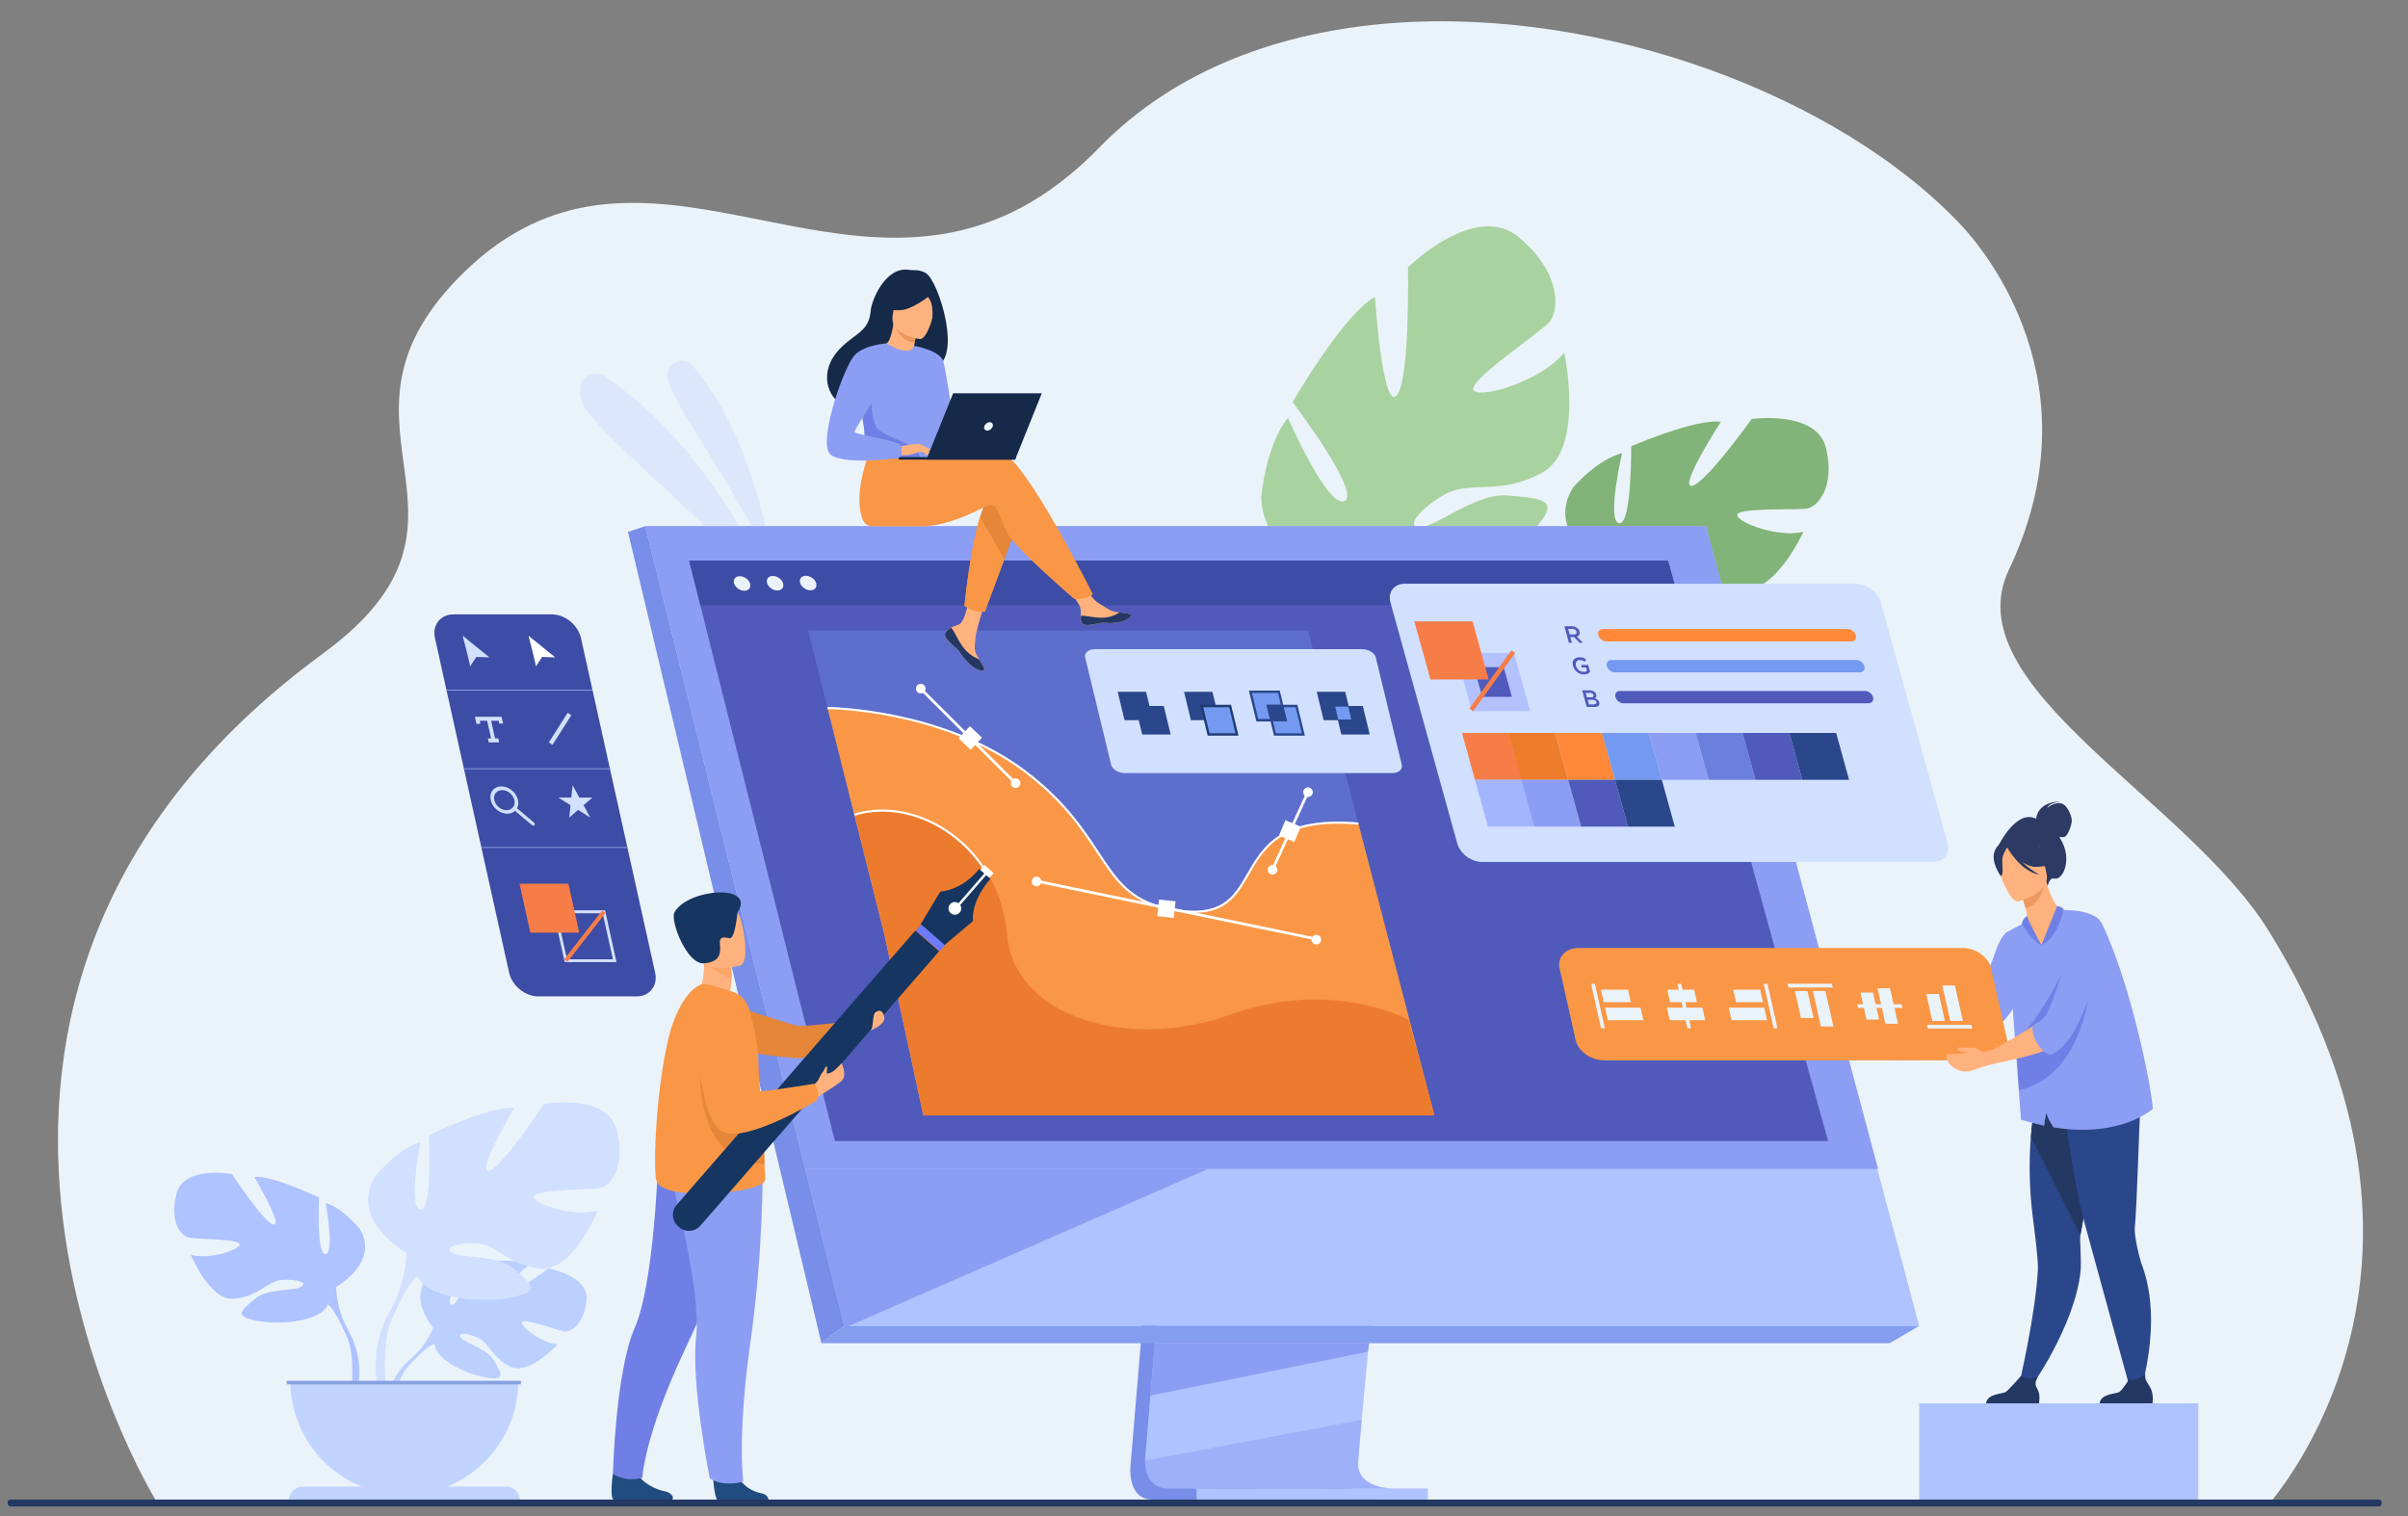 <?xml version="1.0" encoding="UTF-8"?>
<svg xmlns="http://www.w3.org/2000/svg" version="1.1" viewBox="0 0 2732.5 1720.9">
  <rect x="0" y="0" width="2732.5" height="1720.9" fill="#808080" stroke="none"/>
  <defs>
    <style>
      .cls-1 {
        fill: #ed7d2b;
      }

      .cls-2 {
        fill: #2b478b;
      }

      .cls-3 {
        fill: #152949;
      }

      .cls-4 {
        fill: #233862;
      }

      .cls-5 {
        fill: #82b378;
      }

      .cls-6 {
        fill: #8c9df4;
      }

      .cls-7 {
        fill: #ed975d;
      }

      .cls-8 {
        fill: #b3c2ff;
      }

      .cls-9 {
        fill: #849def;
      }

      .cls-10 {
        fill: #fff;
      }

      .cls-11 {
        fill: #ff8939;
      }

      .cls-12 {
        fill: #6c7aff;
      }

      .cls-13 {
        fill: #5e6ecc;
      }

      .cls-14 {
        fill: #ed985f;
      }

      .cls-15 {
        fill: #798ee8;
      }

      .cls-16 {
        fill: #707fe5;
      }

      .cls-17 {
        fill: #a4b5ff;
      }

      .cls-18 {
        fill: #505aba;
      }

      .cls-19 {
        fill: #ebf3fa;
      }

      .cls-20 {
        fill: #3d4ca5;
      }

      .cls-21 {
        fill: #163560;
      }

      .cls-22 {
        fill: #e58638;
      }

      .cls-23 {
        fill: #ffb27d;
      }

      .cls-24 {
        fill: #fca56b;
      }

      .cls-25 {
        fill: #f77d48;
      }

      .cls-26 {
        fill: #6b80dd;
      }

      .cls-27 {
        fill: #2c3a64;
      }

      .cls-28 {
        fill: #1f3b72;
      }

      .cls-29 {
        fill: #bbd0ff;
      }

      .cls-30 {
        fill: #d2e0ff;
      }

      .cls-31 {
        fill: #ed7b2e;
      }

      .cls-32 {
        fill: #a8d29f;
      }

      .cls-33 {
        fill: #c0d4ff;
      }

      .cls-34 {
        fill: #214c7f;
      }

      .cls-35 {
        fill: #86a2e2;
      }

      .cls-36 {
        fill: #f99746;
      }

      .cls-37 {
        fill: #ed917e;
      }

      .cls-38 {
        fill: #739af0;
      }

      .cls-39 {
        opacity: .5;
      }

      .cls-40 {
        fill: #aec3ff;
      }
    </style>
  </defs>
  <!-- Generator: Adobe Illustrator 28.6.0, SVG Export Plug-In . SVG Version: 1.2.0 Build 709)  -->
  <g>
    <g id="_x2018_лой_x5F_1">
      <g>
        <path class="cls-19" d="M2576,1705.6c-154.1,0-2398.5.6-2399.8-3.5l-.2-.5s-.2-.5-.2-.7c-.9-2-345.8-566.3,190.5-959.1,209.8-153.7-13.1-255.2,153.7-426.3,191.8-196.6,401,20.9,614.3-68.3,37.7-15.7,75.5-41.1,113.3-79.9,87.8-90.1,208.2-131.7,332.5-141.1,238.3-17.8,506.4,82.4,644.8,228.7,27.9,29.5,154.5,182,54.7,391.7-63,132.4,201.1,258.8,294.9,409.9,238.6,384.3,3.7,644,1.6,649Z"/>
        <g class="cls-39">
          <g class="cls-39">
            <path class="cls-40" d="M878.4,648.8s-17.5-146.4-92.5-233.8c-10-11.6-29.1-4.2-28.7,11.1,0,.3,0,.5,0,.8,1,26.1,85,136.3,121.2,221.9Z"/>
          </g>
          <g class="cls-39">
            <path class="cls-40" d="M887.5,690.7s-74.8-183-202.4-263.9c-7.8-4.9-18.3-3.1-23.6,4.5-3.4,4.9-4.9,12.7-1.1,24.7,10.2,32.2,152.6,140.5,227.1,234.7Z"/>
          </g>
        </g>
        <g>
          <path class="cls-5" d="M1818.7,644.2s-66.9-41.2-32.8-92c0,0,26.9-30.9,54.7-38,0,0-17.8,77.1-3.3,79.5,14.5,2.4,13.7-87.3,13.7-87.3,0,0,73.6-31.7,101.8-27.8,0,0-47.9,74-33.2,72.8,14.7-1.2,68.1-75.9,68.1-75.9,0,0,74.6-10.6,84.6,33.7,10.1,44.3-10,65.5-21.1,67.8-11.1,2.3-81.4-1.5-79.9,7.7,1.4,9.2,48.4,25.8,75.2,18.7,0,0-32.2,71-70.4,65.7-38.2-5.2-49.1-29.5-72.8-32.3-23.7-2.8-41.3,2.9-29.7,9.8,11.6,6.9,52,4.3,70.5,21.4,18.5,17.1,33.6,27.8-2.3,33.6-35.9,5.8-99.7-1.4-111.4-29.3l-11.7-27.9Z"/>
          <g>
            <path class="cls-5" d="M2037.9,521.5s-194.4,54.2-219.2,122.7c0,0-.4,31.1-21,65.9l-.6,13.7s22-45.8,33.3-51.7c0,0-40.4-62.1,207.6-150.7Z"/>
            <path class="cls-5" d="M1797.6,710.2s-31.4,43.7-16.8,99.1l7.7-1.7s-4.9-60.6,11.8-90.2c16.7-29.7-2.7-7.2-2.7-7.2Z"/>
          </g>
        </g>
        <g>
          <path class="cls-32" d="M1547.8,642.6s-112.4,9.9-116.6-77.8c0,0,4.5-58.7,30.3-90.6,0,0,45.5,104,64.4,94.3,18.8-9.7-59.1-112.2-59.1-112.2,0,0,57.6-99.7,93.4-119.3,0,0,8.3,126.3,24.1,112.3,15.9-14,13.4-145.8,13.4-145.8,0,0,76.7-76.2,126.4-33.8,49.6,42.4,44.6,84,33.8,96.1-10.8,12.1-95,68-85.5,77.4,9.6,9.4,77.8-11.8,102.6-43,0,0,23.7,109.3-24.8,136.1-48.5,26.7-81.8,8.2-111.5,25.2-29.7,17.1-45.1,38.7-25.8,36.7,19.3-2,63.5-39.7,99.5-35.9,36,3.8,62.6,3.2,26.2,40.7-36.4,37.5-116,83.9-153.4,61.7l-37.4-22.2Z"/>
          <g>
            <path class="cls-32" d="M1695,313.3s-177.4,229.1-147.2,329.3c0,0,26.2,36.1,32.3,94l11.1,16.3s-13.9-71.6-6-88.1c0,0-99.8-36.8,109.8-351.5Z"/>
            <path class="cls-32" d="M1580.1,736.5s1.3,77.3,65.6,128.6l7.4-8.6s-57.6-65.5-63.7-114-9.2-5.9-9.2-5.9Z"/>
          </g>
        </g>
        <g>
          <g>
            <path class="cls-29" d="M491.5,1506.7s-31.5-36.7-1.9-60.1c0,0,21.6-13.1,39.2-12,0,0-24.9,41.8-16.9,46,8.1,4.2,24.4-48.6,24.4-48.6,0,0,49.1-4.8,64.9,2.8,0,0-42,34.4-33.1,36.4,8.8,2,54.2-31.7,54.2-31.7,0,0,45.7,7.8,43.3,35.7-2.4,27.9-18.2,36.5-25.1,35.8-6.9-.7-47.4-16.2-48.3-10.5-.9,5.7,23.5,24.2,40.6,25.1,0,0-32.2,35.5-53.6,25.3-21.4-10.3-23.2-26.5-36.6-32.6-13.4-6.1-24.7-6.1-19.2.1,5.5,6.2,29.7,12.3,37.3,25.8,7.6,13.5,14.5,22.6-7.7,19.3-22.2-3.3-58.2-19.5-59.8-38.1l-1.6-18.6Z"/>
            <g>
              <path class="cls-29" d="M643.1,1476s-124.1-4.8-151.6,30.7c0,0-6.1,18.2-24.7,34.7l-2.9,7.9s21.5-22.7,29.2-24.1c0,0-12-44,150-49.3Z"/>
              <path class="cls-29" d="M466.8,1541.4s-26.6,19.7-28.5,54.9l4.8.4s8.5-36.4,23.9-50.6c15.4-14.2-.2-4.7-.2-4.7Z"/>
            </g>
          </g>
          <g>
            <path class="cls-40" d="M381.4,1460.5s50.1-28,26.7-66.1c0,0-18.7-23.4-38.7-29.4,0,0,10.7,56.8,0,58.1-10.7,1.3-7.3-64.1-7.3-64.1,0,0-52.8-25.4-73.5-23.4,0,0,32.7,55.4,22,54.1-10.7-1.3-47.4-57.4-47.4-57.4,0,0-54.1-10-62.8,22-8.7,32.1,5.3,48.1,13.4,50.1,8,2,59.4,1.3,58.1,8-1.3,6.7-36.1,17.4-55.4,11.4,0,0,21.4,52.8,49.4,50.1,28-2.7,36.7-20,54.1-21.4,17.4-1.3,30.1,3.3,21.4,8-8.7,4.7-38.1,1.5-52.1,13.5-14,11.9-25.4,19.3.7,24.6,26,5.3,72.8,2,82.1-18l9.3-20Z"/>
            <g>
              <path class="cls-40" d="M225.2,1364.4s140.2,45.4,156.3,96.2c0,0-.7,22.7,13.4,48.7v10s-14.7-34.1-22.7-38.7c0,0,31.4-44.1-146.9-116.2Z"/>
              <path class="cls-40" d="M394.8,1509.3s21.6,32.8,9.3,72.8l-5.6-1.5s5.4-44-5.9-66.2c-11.3-22.1,2.2-5.1,2.2-5.1Z"/>
            </g>
          </g>
          <g>
            <path class="cls-30" d="M461.1,1421.8s-66-37-35.2-87.1c0,0,24.6-30.8,51.1-38.7,0,0-14.1,74.8,0,76.6,14.1,1.8,9.7-84.5,9.7-84.5,0,0,69.5-33.5,96.8-30.8,0,0-43.1,73.1-29,71.3,14.1-1.8,62.5-75.7,62.5-75.7,0,0,71.3-13.2,82.7,29,11.4,42.3-7,63.4-17.6,66-10.6,2.6-78.3,1.8-76.6,10.6,1.8,8.8,47.5,22.9,73.1,15,0,0-28.2,69.5-65.1,66-37-3.5-48.4-26.4-71.3-28.2-22.9-1.8-39.6,4.4-28.2,10.6,11.4,6.2,50.2,2,68.7,17.7,18.5,15.7,33.5,25.4-.9,32.4-34.3,7-96,2.6-108.3-23.8l-12.3-26.4Z"/>
            <g>
              <path class="cls-30" d="M667.1,1295.1s-184.9,59.9-206,126.8c0,0,.9,29.9-17.6,64.3v13.2s19.4-44.9,29.9-51.1c0,0-41.4-58.1,193.7-153.2Z"/>
              <path class="cls-30" d="M443.5,1486.1s-28.5,43.3-12.3,96l7.3-2s-7.1-58,7.8-87.2c14.9-29.2-2.9-6.8-2.9-6.8Z"/>
            </g>
          </g>
          <path class="cls-33" d="M458.9,1696.4c71.4,0,129.3-57.9,129.3-129.3h-258.7c0,71.4,57.9,129.3,129.3,129.3Z"/>
          <path class="cls-33" d="M590,1702.9h-262.2c0-8.8,7.1-16,16-16h230.3c8.8,0,16,7.1,16,16h0Z"/>
          <rect class="cls-35" x="325.3" y="1567" width="265.8" height="4"/>
        </g>
        <path class="cls-15" d="M1341,971.9l-57.9,688.1s-6.1,41.7,25,41.8c51,.1,253.9,0,253.9,0,0,0-38.4-8.7-37.9-28.2.5-23,67.6-708.2,67.6-708.2l-250.7,6.5Z"/>
        <path class="cls-40" d="M1581.1,1689.3c-10,0-206.5.4-256.1-.3-21.7-.3-25.4-19.2-25.6-31.5,0-5.9.7-10.2.7-10.2l1.5-17.9,3.8-45.6,3.4-40.3,4.4-51.8,3.7-43.7,41.1-489,250.7-6.5s-28.3,286.7-48.2,495.5c-2.2,23.3-4.4,45.6-6.3,66.4-.6,6.6-1.2,13.1-1.8,19.5-1.9,19.7-3.5,37.9-5,53.9-.8,8.4-1.5,16.3-2.1,23.5-2.6,28.1-4,46.1-4.1,49.5,0,2,.2,3.8.5,5.6,4.1,21.9,35.9,22.9,39.7,22.9Z"/>
        <polygon class="cls-40" points="732.2 597.1 873.1 1163.4 892.4 1240.9 958.1 1504.6 2177.8 1504.6 1935.9 597.1 732.2 597.1"/>
        <polygon class="cls-15" points="732.2 597.1 712.6 603.6 932.1 1524.3 958.1 1504.6 732.2 597.1"/>
        <polygon class="cls-9" points="932.1 1524.3 2144.4 1524.3 2177.8 1504.6 958.1 1504.6 932.1 1524.3"/>
        <rect class="cls-40" x="1357.8" y="1689.3" width="262.5" height="12.5" transform="translate(2978.1 3391) rotate(180)"/>
        <polygon class="cls-6" points="1553.6 1524.3 1552.2 1533.9 1305.4 1583.7 1308.8 1543.5 1310.4 1524.3 1553.6 1524.3"/>
        <g class="cls-39">
          <path class="cls-6" d="M1581.1,1689.3c-10,0-206.5.4-256.1-.3-21.7-.3-25.4-19.2-25.6-31.5l245.7-46.2c-2.6,28.1-4,46.1-4.1,49.5,0,2,.2,3.8.5,5.6,4.1,21.9,35.9,22.9,39.7,22.9Z"/>
        </g>
        <polygon class="cls-6" points="732.2 597.1 1935.9 597.1 2131.2 1326.5 913.7 1326.5 732.2 597.1"/>
        <polygon class="cls-18" points="2074.4 1294.9 947.4 1294.9 907.1 1134.4 891.5 1072.4 885.2 1047 843.8 882.2 841.6 873.6 819.7 786.4 809.9 747.4 801.6 714.2 794.8 687 782 636.2 1892.8 636.2 1906.8 687 1914.3 714.2 1923.5 747.4 1934.2 786.4 2005 1043.3 2005 1043.3 2011 1065.1 2013.8 1075.2 2062.7 1252.6 2074.4 1294.9"/>
        <polygon class="cls-13" points="1627.7 1265.8 1047.8 1265.8 1016 1109.6 1003.6 1060.5 998.6 1040.5 965.9 910.1 964.2 903.3 946.9 834.3 939.1 803.5 932.5 777.2 927.1 755.7 917 715.5 1484.4 715.5 1627.7 1265.8"/>
        <polygon class="cls-6" points="1371 1326.5 958.5 1506.8 913.7 1326.5 1371 1326.5"/>
        <g>
          <path class="cls-27" d="M2310.6,929.3c0-1.6,1.3-19.1,28-20,0,0-13.1,1.6-15.4,7.3,0,0,8.9-7.1,16.2-4.8,7.3,2.3,11.5,15,11.6,19.2,0,4.2-4,17.7-8.6,18.8-1.7.4-3.8.3-5.6,0,1.2,1.9,2.4,4,3.6,6.4,10.6,21.8-.3,43.2-9.3,40.8-5.8-1.5-7.4,8.3-7.4,8.3l-56.1-45.4s20.6-42.6,43.1-30.6Z"/>
          <path class="cls-23" d="M2157.7,1202.3c4.7,4.1,17.1-10.1,18.8-12,0-.2.2-.3.2-.3l-3.8-10.6s-16.3-.6-19,2.1c-2.7,2.7-1.4,16.3,3.8,20.7Z"/>
          <path class="cls-2" d="M2291,1572.5l11.9,4.4s51.8-71.8,58.1-134.9c1.1-11.3-1.2-35.2-.3-40.3.4-2.4.9-5.3,1.5-8.5,1.7-9.6,4-22.8,6.6-37.9,6.1-34.6,14-78.8,20.1-111.2l-3.2-1-34.7-11.2-7.2-22.8-25.9-6.8s-5.8,11.3-10.9,64.7c-1,7-1.8,14.7-2.5,23.1-2,25.6-2.2,57.3,2.5,93.5,1.2,9.3,6.1,45.8,5.5,57.1-2.6,51.6-21.6,131.9-21.6,131.9Z"/>
          <path class="cls-4" d="M2304.6,1290l56.2,111.7c.4-2.4.9-5.3,1.5-8.5,1.7-9.6,4-22.8,6.6-37.9,6.1-34.6,14-78.8,20.1-111.2l-3.2-1-34.7-11.2-7.2-22.8-25.9-6.8s-5.8,11.3-10.9,64.7c-1,7-1.8,14.7-2.5,23.1Z"/>
          <path class="cls-2" d="M2329.3,1216.5l1.3-11.2c21.8,5.8,80-16.2,80-16.2,0,0,21.1,18.6,18.3,63-1.4,21.7-3.8,113.9-6.4,141.2-.9,9.9,5.5,35.3,8.1,42.2,25.3,67.5-3.9,150.6-3.9,150.6l-7.6-3.1s-48-174-52.9-192.4c-9.4-34.8-16.9-80.2-21.9-115.2-.7,0-15-59.1-15-59.1Z"/>
          <path class="cls-23" d="M2312.8,1087.1c37.5,2.1,29.2-53.8,26.9-53.5-4.6-2.4-12.8-14-17.6-33.5l-1.6.7-27,12.7s2.9,8.8,5,17.2c1.7,6.6,2.8,12.9,1.8,14.7-2.1.9-3.4,1.4-3.4,1.4,0,0,0,0,0,0-.3.7,5.9,39.6,15.8,40.1Z"/>
          <path class="cls-14" d="M2293.5,1013.6s2.9,8.8,5,17.2c15.8-4.4,20.6-21,22-29.9l-27,12.7Z"/>
          <path class="cls-23" d="M2290.2,1022.9s37.8-8.7,32-32.2c-5.8-23.5-4.8-40.4-29.2-35.8-24.4,4.6-26.8,14.7-26.8,23,0,8.3,14,46.7,24,45Z"/>
          <path class="cls-27" d="M2264,964.6c4.1-8.5,8.8-8,11.8-6.5,17.8-16.4,35.2-3,35.2-3,6.7,16.2,21.2,22.8,21.2,22.8,0,0-5.8,5.9-22.6,5.8-5.1,0-10.3-2.4-15-5.7,9.1,9.1,19.7,14.7,19.7,14.7-21.1-4-35.2-28.4-36.6-31-1.8,2.6-5.2,8.2-5.5,13-.4,6.4,1.8,18.9-1.9,19.4,0,0-12.4-16.8-6.3-29.5Z"/>
          <path class="cls-4" d="M2382.6,1592.5h60s1.4-9.1-1.7-16.1c-3-6.7-7.7-9.7-6.6-17.7-3.8,3.9-10,8.3-18.7,7.2-1.1,1.7-6.9,10.9-10.4,13.5-3.9,2.8-21.4,1.8-22.6,13.2Z"/>
          <path class="cls-4" d="M2253.7,1592.5h60s2.2-9.6-1.7-16.1c-3.5-5.8-2.2-9,.4-13.8-2.7,1.1-6.2,2.1-10.1,1.9-3-.2-6.2-1.5-8.9-3.1-2.6,2.9-13.6,15.5-17.1,18-3.9,2.8-21.4,1.8-22.6,13.2Z"/>
          <path class="cls-6" d="M2411.7,1118.3c-3.2-10.5-6.6-20.5-9.9-29.8-7.7-21.1-12.6-32.1-16.7-40.6-7.9-16.2-43.1-15.2-43.1-15.2-6.8,24.5-25.4,39.7-25.4,39.7-9.9-5.8-17.3-26.4-17.3-26.4l-21.8,11.6h0c0,0-6.7,4-12.6,20.9-8.7,25.1-22.9,60.8-32.7,71.7-2.3,2.5-9,6.4-17.1,10.5h0c-.2.3-.3.4-.4.4.5,1.2,2.9,6.9,6.7,12.6,3.1,4.7,7.2,9.4,12,11.8,3.7-1.8,10.4-4.4,13.2-6.2,10.2-6.3,25.5-15.3,37.4-34.3l3.3,44.7,6,80.9c9.3,2.9,18.1,5.1,26.4,6.9.5-6.8,2.7-14.9,2.7-14.9,0,4.3,4.9,12.4,7.8,16.8,76.9,12.3,112.9-21.2,112.9-21.2-3-29.7-15.9-89.7-31.4-140Z"/>
          <path class="cls-16" d="M2334.2,1028.2s6.4.4,7.8,4.5c0,0-8.3,33.6-25.4,39.7l17.7-44.2Z"/>
          <path class="cls-16" d="M2316.5,1072.4s-16.3-29.5-16.3-33.4c0,0-6.2,5.5-5.8,9.6,0,0,13.8,22,22.1,23.9Z"/>
          <path class="cls-16" d="M2360.3,1060.5c-.5,1.6-33.8,81.2-63.7,110.6-13.1,12.8,28.6,9.1,29,6.8.4-2.4,34.7-117.3,34.7-117.3Z"/>
          <path class="cls-16" d="M2288.3,1192.3l2.9,44.9c91.1-21.2,83.5-166.3,83.5-166.3l-45.8,94.5-40.2,26.3s-.1.2-.4.6Z"/>
          <path class="cls-40" d="M2214.4,1161c0,0,0,.1.1.1,0,0,0-.1,0-.2,0-.1,0-.1,0,0Z"/>
          <g>
            <path class="cls-36" d="M2259.5,1099.1l18.1,80.9c2.9,12.9-6.9,23.3-21.8,23.3h-435.7c-14.9,0-29.4-10.4-32.2-23.3l-18.1-80.9c-.1-.5-.2-1-.3-1.5-1.9-12.2,7.7-21.8,22-21.8h435.7c14.4,0,28.3,9.6,31.9,21.8.2.5.3,1,.4,1.5Z"/>
            <g>
              <g>
                <polygon class="cls-19" points="1821.1 1166.9 1816.8 1166.9 1805.5 1116.5 1809.8 1116.5 1821.1 1166.9"/>
                <polygon class="cls-19" points="1850.6 1137.3 1819.9 1137.3 1816.7 1123.1 1847.4 1123.1 1850.6 1137.3"/>
                <polygon class="cls-19" points="1864.8 1157.7 1824.5 1157.7 1821.3 1143.5 1861.6 1143.5 1864.8 1157.7"/>
              </g>
              <g>
                <polygon class="cls-19" points="1919 1166.9 1914.8 1166.9 1903.5 1116.5 1907.8 1116.5 1919 1166.9"/>
                <polygon class="cls-19" points="1925.6 1137.3 1895 1137.3 1891.8 1123.1 1922.4 1123.1 1925.6 1137.3"/>
                <polygon class="cls-19" points="1935 1157.7 1894.7 1157.7 1891.5 1143.5 1931.8 1143.5 1935 1157.7"/>
              </g>
              <g>
                <polygon class="cls-19" points="2017 1166.9 2012.7 1166.9 2001.4 1116.5 2005.7 1116.5 2017 1166.9"/>
                <polygon class="cls-19" points="2000.6 1137.3 1970 1137.3 1966.8 1123.1 1997.4 1123.1 2000.6 1137.3"/>
                <polygon class="cls-19" points="2005.2 1157.7 1964.9 1157.7 1961.7 1143.5 2002 1143.5 2005.2 1157.7"/>
              </g>
              <g>
                <polygon class="cls-19" points="2079.7 1120.6 2029.3 1120.6 2028.4 1116.3 2078.7 1116.3 2079.7 1120.6"/>
                <polygon class="cls-19" points="2051 1124.6 2057.9 1155.2 2043.6 1155.2 2036.8 1124.6 2051 1124.6"/>
                <polygon class="cls-19" points="2071.4 1124.6 2080.5 1164.9 2066.2 1164.9 2057.2 1124.6 2071.4 1124.6"/>
              </g>
              <g>
                <polygon class="cls-19" points="2158.9 1143.8 2108.5 1143.8 2107.6 1139.6 2157.9 1139.6 2158.9 1143.8"/>
                <polygon class="cls-19" points="2125.4 1126.4 2132.3 1157 2118 1157 2111.2 1126.4 2125.4 1126.4"/>
                <polygon class="cls-19" points="2144.7 1121.5 2153.8 1161.8 2139.5 1161.8 2130.5 1121.5 2144.7 1121.5"/>
              </g>
              <g>
                <polygon class="cls-19" points="2238.1 1167.2 2187.8 1167.2 2186.8 1163 2237.2 1163 2238.1 1167.2"/>
                <polygon class="cls-19" points="2200.1 1128 2207 1158.6 2192.7 1158.6 2185.9 1128 2200.1 1128"/>
                <polygon class="cls-19" points="2218.3 1118.3 2227.4 1158.6 2213.1 1158.6 2204.1 1118.3 2218.3 1118.3"/>
              </g>
            </g>
          </g>
          <g>
            <path class="cls-23" d="M2215.7,1196.1c5,0,12.8-.4,17.3-2.1,0,0-14.5-.2-11.4-4.8.6-.8,7.8-.2,15.8-.2s11.4,4.5,11,4.7c5.8-.8,11.1-1.9,12.8-2.3.5,0,.6-.2.6-.2l5.1,15s-1.1.3-3,.6c-4.8,1.2-14.6,3.7-23.9,7.3-13,5.1-22.5-1.3-26.9-5.8-2.7-2.9-4.9-6.7-4.8-9.4.2-3,4.2-2.9,7.2-2.9Z"/>
            <path class="cls-23" d="M2250.6,1197.2l3.2,11.5s4-.7,10.3-1.9c1.9-.4,3-.6,3-.6,5.1-1,11.1-2.3,17.7-3.8h0c11.3-2.7,23.9-5.9,34.5-9.6,1-.3,1.9-.7,2.8-1,6.3-2.3-5.9-34.3-11.4-30.3-1.5,1.1-3,2.1-4.7,3.3-9.1,6.2-20.7,13.1-31.1,18.9-5.1,2.9-9.8,5.5-13.8,7.7-6.4,3.5-10.6,5.8-10.6,5.8Z"/>
            <path class="cls-6" d="M2306.1,1164.9s-.7,21.8,19.8,32.4c23.6-8.5,36.2-43.7,46-67.9,1.4-3.3,2.6-6.7,3.9-9.9,4.5-12.1,8.1-24,10.3-34.3,1.4-6.1-24.9-37.1-28.2-29.8-5.1,11.6-10.5,26.7-15.6,41.7-2.8,8.2-5.5,16.4-8.2,24-1.5,4.6-3.1,8.9-4.5,12.9-2.8,7.6-5.3,13.7-7.6,17.6-1.4,2.5-5.6,6-11.1,10-1.5,1.1-3,2.1-4.7,3.3Z"/>
          </g>
        </g>
        <polygon class="cls-20" points="1906.8 687 794.8 687 782 636.2 1892.8 636.2 1906.8 687"/>
        <g>
          <path class="cls-19" d="M851.1,662.1c1.4,4.6-1.4,8.3-6.4,8.3-5,0-10.2-3.6-11.7-8.2-1.4-4.6,1.4-8.3,6.4-8.3,5,0,10.2,3.6,11.7,8.2Z"/>
          <path class="cls-19" d="M888.6,661.8c1.4,4.6-1.4,8.3-6.4,8.3-5,0-10.2-3.6-11.7-8.2-1.4-4.6,1.4-8.3,6.4-8.3,5,0,10.2,3.6,11.7,8.2Z"/>
          <path class="cls-19" d="M926.1,661.6c1.4,4.6-1.4,8.3-6.4,8.3-5,0-10.2-3.6-11.7-8.2-1.4-4.6,1.4-8.3,6.4-8.3,5,0,10.2,3.6,11.7,8.2Z"/>
        </g>
        <path class="cls-36" d="M939.1,803.5s130.9.5,225.8,73.3c94.9,72.8,81.2,138.1,160,154.4,129.1,26.8,48.9-110.9,216.5-96.6l86.2,331.2h-579.9l-44.2-205.3-64.5-257Z"/>
        <path class="cls-10" d="M1354.8,1035.9c-8.9,0-18.9-1.2-30.1-3.5-43.5-9-59.5-33.4-79.8-64.3-16.8-25.6-37.7-57.4-80.7-90.4-27-20.7-74.5-48.5-148-63.7-44-9.1-76.7-9.3-77.1-9.3v-2.4c.3,0,33.4.2,77.6,9.4,40.8,8.4,99.8,26.4,149,64.1,43.3,33.2,64.3,65.2,81.2,90.9,20.8,31.6,35.8,54.4,78.3,63.3,60.5,12.6,74.2-11.2,90.1-38.7,17.7-30.7,37.7-65.5,126.3-57.9l-.2,2.4c-87.2-7.5-106.8,26.6-124.1,56.7-8,13.9-15.6,27.1-29,35.2-9,5.5-20,8.2-33.5,8.2Z"/>
        <path class="cls-31" d="M969.7,924.5l33.3,132.6,44.9,208.7h579.9l-29.2-108.4s-85.8-47.8-202.2-6.1c-116.4,41.7-245.3,3.2-253.6-90.6-9.4-105.8-106.5-156.7-173-136.2Z"/>
        <path class="cls-10" d="M1116.2,987.3c-33.3-51.5-94.8-77.4-146.2-61.6l-.7-2.3c52.4-16.2,115,10.2,148.9,62.6l-2,1.3Z"/>
        <g>
          <rect class="cls-10" x="1314.2" y="1021.8" width="18.9" height="18.9" transform="translate(113 -130.6) rotate(5.9)"/>
          <rect class="cls-10" x="1333.4" y="871.2" width="3.1" height="324.2" transform="translate(51.7 2130.3) rotate(-78.3)"/>
          <path class="cls-10" d="M1170.8,999.8c.3-3,3-5.2,6-4.9s5.2,3,4.9,6-3,5.2-6,4.9c-3-.3-5.2-3-4.9-6Z"/>
          <path class="cls-10" d="M1488.3,1065.8c.3-3,3-5.2,6-4.9,3,.3,5.2,3,4.9,6-.3,3-3,5.2-6,4.9-3-.3-5.2-3-4.9-6Z"/>
        </g>
        <g>
          <rect class="cls-10" x="1091.2" y="828.1" width="18.9" height="18.9" transform="translate(874.4 -526.9) rotate(43.3)"/>
          <rect class="cls-10" x="1097.1" y="759.1" width="3.1" height="152" transform="translate(-268.3 1024.1) rotate(-45.1)"/>
          <path class="cls-10" d="M1040.6,778c1.9-2.3,5.3-2.7,7.7-.8,2.3,1.9,2.7,5.3.8,7.7-1.9,2.3-5.3,2.7-7.7.8-2.3-1.9-2.7-5.3-.8-7.7Z"/>
          <path class="cls-10" d="M1148.2,885.3c1.9-2.3,5.3-2.7,7.7-.8s2.7,5.3.8,7.7c-1.9,2.3-5.3,2.7-7.7.8-2.3-1.9-2.7-5.3-.8-7.7Z"/>
        </g>
        <g>
          <rect class="cls-10" x="1454.3" y="933.8" width="18.9" height="18.9" transform="translate(23.5 1922) rotate(-67)"/>
          <rect class="cls-10" x="1415.6" y="941.4" width="96.9" height="3.1" transform="translate(-2.8 1881.7) rotate(-65.4)"/>
          <path class="cls-10" d="M1442.2,992.2c-2.8-1-4.4-4.1-3.4-6.9,1-2.8,4.1-4.4,6.9-3.4,2.8,1,4.4,4.1,3.4,6.9-1,2.8-4.1,4.4-6.9,3.4Z"/>
          <path class="cls-10" d="M1482.5,904.1c-2.8-1-4.4-4.1-3.4-6.9,1-2.8,4.1-4.4,6.9-3.4,2.8,1,4.4,4.1,3.4,6.9-1,2.8-4.1,4.4-6.9,3.4Z"/>
        </g>
        <g>
          <path class="cls-30" d="M1561.2,746.1l29.5,121.8c1.3,5.2-3.7,9.4-11,9.4h-303.2c-7.3,0-14.3-4.2-15.6-9.4l-29.5-121.8c-1.3-5.2,3.7-9.4,11-9.4h303.2c7.3,0,14.3,4.2,15.6,9.4Z"/>
          <g>
            <g>
              <polygon class="cls-2" points="1308.3 817.3 1276.1 817.3 1268.3 785.1 1300.5 785.1 1308.3 817.3"/>
              <polygon class="cls-2" points="1328.4 833.5 1296.1 833.5 1288.3 801.2 1320.6 801.2 1328.4 833.5"/>
            </g>
            <g>
              <polygon class="cls-2" points="1383.7 817.3 1351.4 817.3 1343.6 785.1 1375.8 785.1 1383.7 817.3"/>
              <g>
                <polygon class="cls-38" points="1403.7 833.5 1371.4 833.5 1363.6 801.2 1395.9 801.2 1403.7 833.5"/>
                <path class="cls-28" d="M1405.4,834.8h-35l-8.5-35h35l8.5,35ZM1372.5,832.1h29.5l-7.1-29.5h-29.5l7.1,29.5Z"/>
              </g>
            </g>
            <g>
              <polygon class="cls-38" points="1459 817.3 1426.7 817.3 1418.9 785.1 1451.2 785.1 1459 817.3"/>
              <path class="cls-2" d="M1460.7,818.7h-35l-8.5-35h35l8.5,35ZM1427.8,815.9h29.5l-7.1-29.5h-29.5l7.1,29.5Z"/>
              <polygon class="cls-38" points="1479 833.5 1446.8 833.5 1438.9 801.2 1471.2 801.2 1479 833.5"/>
              <path class="cls-2" d="M1480.7,834.8h-35l-8.5-35h35l8.5,35ZM1447.8,832.1h29.5l-7.1-29.5h-29.5l7.1,29.5Z"/>
              <polygon class="cls-2" points="1460.7 818.6 1441.7 818.6 1437.1 799.8 1456.1 799.8 1460.7 818.6"/>
            </g>
            <g>
              <polygon class="cls-2" points="1534.3 817.3 1502 817.3 1494.2 785.1 1526.5 785.1 1534.3 817.3"/>
              <polygon class="cls-2" points="1554.3 833.5 1522.1 833.5 1514.3 801.2 1546.5 801.2 1554.3 833.5"/>
              <polygon class="cls-38" points="1533.4 816.5 1518.6 816.5 1515.1 801.9 1529.9 801.9 1533.4 816.5"/>
            </g>
          </g>
        </g>
        <g>
          <path class="cls-20" d="M722.4,1130.7h-111.7c-14.9,0-29.7-12.1-33-27l-84.1-379.5c-3.3-14.9,6.1-27,21-27h111.7c14.9,0,29.7,12.1,33,27l84.1,379.5c3.3,14.9-6.1,27-21,27Z"/>
          <rect class="cls-40" x="506.7" y="782.6" width="165.7" height=".7"/>
          <rect class="cls-40" x="526.5" y="872" width="165.7" height=".7"/>
          <rect class="cls-40" x="546.3" y="961.4" width="165.7" height=".7"/>
          <path class="cls-10" d="M608.1,756.2c.2-1.9-8.4-34.8-8.4-34.8l30.4,24.6-14.9-.5-7.1,10.8Z"/>
          <path class="cls-30" d="M699.6,1091.8h-58.8l-13-58.8h58.8l13,58.8ZM643.4,1088.6h52.1l-11.6-52.2h-52.1l11.6,52.2Z"/>
          <polygon class="cls-25" points="657.3 1058.4 601.8 1058.4 589.5 1002.9 645 1002.9 657.3 1058.4"/>
          <rect class="cls-25" x="628.5" y="1060.1" width="70.3" height="4.7" transform="translate(-582.4 933.4) rotate(-52.1)"/>
          <g>
            <path class="cls-30" d="M533.4,756.2c.2-1.9-8.4-34.8-8.4-34.8l30.4,24.6-14.9-.5-7.1,10.8Z"/>
            <g>
              <polygon class="cls-30" points="545.1 821.4 540.7 821.4 538.9 813.4 569.2 813.4 570.9 821.1 566.5 821.1 565.8 817.9 544.4 817.9 545.1 821.4"/>
              <polygon class="cls-30" points="562.4 840.9 557.9 840.9 552.3 815.6 556.8 815.6 562.4 840.9"/>
              <polygon class="cls-30" points="566.4 842.5 554.6 842.5 553.6 838 565.4 838 566.4 842.5"/>
            </g>
            <polygon class="cls-30" points="626.9 845.3 622.9 842.4 644.2 808.8 648.3 811.7 626.9 845.3"/>
            <g>
              <path class="cls-30" d="M575.7,923.4c-8.5,0-17-6.9-18.9-15.5-1.9-8.5,3.5-15.5,12.1-15.5s17,6.9,18.9,15.5c1.9,8.5-3.5,15.5-12.1,15.5ZM569.8,896.6c-6.3,0-10.3,5.1-8.9,11.4,1.4,6.3,7.6,11.4,13.9,11.4s10.3-5.1,8.9-11.4c-1.4-6.3-7.6-11.4-13.9-11.4Z"/>
              <path class="cls-30" d="M605.2,936.9c-.5,0-1.1-.2-1.6-.6l-20.6-17.3c-1-.8-1.2-2.1-.6-2.9.6-.8,1.9-.8,2.9,0l20.6,17.3c1,.8,1.2,2.1.6,2.9-.3.4-.8.6-1.3.6Z"/>
            </g>
            <polygon class="cls-30" points="649.8 891.1 657.4 905.1 672.2 905.1 662.2 913.8 669.8 927.8 656 919.1 646 927.8 647.4 913.8 633.6 905.1 648.3 905.1 649.8 891.1"/>
          </g>
        </g>
        <g>
          <path class="cls-37" d="M2074,768.3s.4,22.1-2.9,21.7c-3.3-.4-7.8-18.5-7.9-18.3,0,.3,1.5,19.1-2.7,20-4.2.9-8.4-19.9-8.4-19.9,0,0,2.8,17.9-.1,18.3-2.9.5-7.5-16.9-8.8-16.9-1.2,0,3.9,14.9.3,15.6-3.6.8-11.5-20.2-8.8-22.9,2.7-2.7,6.9.2,6.9.2,0,0,5.2-3.9,9.2-1.7,0,0,9.4-1.9,12.2,2.3,0,0,5.8-5,11,1.5Z"/>
          <g>
            <path class="cls-30" d="M2134.3,683.6l75.8,273.4c3.2,11.7-4.2,21.2-16.5,21.2h-511.7c-12.4,0-25-9.5-28.3-21.2l-75.8-273.4c-3.2-11.7,4.2-21.2,16.5-21.2h511.7c12.4,0,25,9.5,28.3,21.2Z"/>
            <g>
              <polygon class="cls-8" points="1736.4 807 1670.3 807 1652 740.9 1718 740.9 1736.4 807"/>
              <polygon class="cls-18" points="1715.7 790.8 1682 790.8 1672.6 757.1 1706.3 757.1 1715.7 790.8"/>
              <rect class="cls-25" x="1653.4" y="771.3" width="81.5" height="5.2" transform="translate(74.7 1693.9) rotate(-54.2)"/>
              <polygon class="cls-25" points="1689.3 771.1 1623.2 771.1 1604.9 705.1 1671 705.1 1689.3 771.1"/>
            </g>
            <g>
              <polygon class="cls-25" points="1726.9 885 1673.7 885 1659 831.8 1712.1 831.8 1726.9 885"/>
              <polygon class="cls-1" points="1779.5 885 1726.4 885 1711.6 831.8 1764.8 831.8 1779.5 885"/>
              <polygon class="cls-11" points="1832.6 885 1779.5 885 1764.8 831.8 1817.9 831.8 1832.6 885"/>
              <polygon class="cls-38" points="1885.8 885 1832.6 885 1817.9 831.8 1871 831.8 1885.8 885"/>
              <polygon class="cls-6" points="1938.9 885 1885.8 885 1871 831.8 1924.2 831.8 1938.9 885"/>
              <polygon class="cls-26" points="1992 885 1938.9 885 1924.2 831.8 1977.3 831.8 1992 885"/>
              <polygon class="cls-18" points="2045.2 885 1992 885 1977.3 831.8 2030.4 831.8 2045.2 885"/>
              <polygon class="cls-2" points="2098.3 885 2045.2 885 2030.4 831.8 2083.6 831.8 2098.3 885"/>
              <polygon class="cls-17" points="1741.6 938.1 1688.5 938.1 1673.7 885 1726.9 885 1741.6 938.1"/>
              <polygon class="cls-6" points="1794.2 938.1 1741.1 938.1 1726.4 885 1779.5 885 1794.2 938.1"/>
              <polygon class="cls-18" points="1847.4 938.1 1794.2 938.1 1779.5 885 1832.6 885 1847.4 938.1"/>
              <polygon class="cls-2" points="1900.5 938.1 1847.4 938.1 1832.6 885 1885.8 885 1900.5 938.1"/>
            </g>
            <path class="cls-11" d="M2100.9,727.9h-278.3c-3.8,0-7.8-3.1-8.9-7h0c-1.1-3.8,1.2-7,5-7h278.3c3.8,0,7.8,3.1,8.9,7h0c1.1,3.8-1.2,7-5,7Z"/>
            <path class="cls-38" d="M2110.6,763h-278.3c-3.8,0-7.8-3.1-8.9-7h0c-1.1-3.8,1.2-7,5-7h278.3c3.8,0,7.8,3.1,8.9,7h0c1.1,3.8-1.2,7-5,7Z"/>
            <path class="cls-18" d="M2120.4,798.1h-278.3c-3.8,0-7.8-3.1-8.9-7h0c-1.1-3.8,1.2-7,5-7h278.3c3.8,0,7.8,3.1,8.9,7h0c1.1,3.8-1.2,7-5,7Z"/>
            <g>
              <path class="cls-18" d="M1775.3,710.7h8.4c4.4,0,7.6,2.4,8.6,6,.9,3.1-.5,4.9-2.9,5.7l7,7.1h-3.9l-6.5-6.6h-4.1l1.8,6.6h-3.3l-5.2-18.8ZM1786,720c2.4,0,3.5-1.2,3-3.2-.6-2-2.3-3.1-4.8-3.1h-4.8l1.8,6.3h4.8Z"/>
              <path class="cls-18" d="M1784.9,755.6c-1.5-5.3,1.3-9.7,7-9.7s5.5.9,7.9,2.6l-1.4,2.5c-1.8-1.2-3.4-2-5.8-2-3.5,0-5.3,3-4.2,6.7,1.1,3.9,4.4,6.7,8.3,6.7s3.2-.6,4.1-1.4l-1-3.5h-4.8l-.8-2.9h8l2.2,7.9c-1.4,1.6-3.7,2.9-7,2.9-5.9,0-10.9-4.2-12.4-9.7Z"/>
              <path class="cls-18" d="M1795.4,783.4h8.4c2.1,0,4,.6,5.4,1.7,1.1.8,1.8,1.9,2.1,3.2.6,2.3-.3,3.5-1.5,4.2,2.4.8,4.3,2,5,4.6.9,3.4-1.3,5.2-5.5,5.2h-8.7l-5.2-18.8ZM1805.4,791.3c2.1,0,3.3-.8,2.8-2.6-.4-1.5-1.8-2.4-4-2.4h-4.8l1.4,5h4.5ZM1808.6,799.3c2.3,0,3.4-.9,2.9-2.6-.4-1.6-2-2.5-4.6-2.5h-5.2l1.4,5.2h5.5Z"/>
            </g>
          </g>
        </g>
        <g>
          <g>
            <path class="cls-23" d="M1073.7,716.8c-1.5,1.7-1.7,3.6-.9,5.6,0,0,0,0,0,0,1.3,3.7,5.8,7.9,11,12,.7.5,1.2,1,1.8,1.5.1.1.3.2.4.4.1,0,.2.2.3.3,4.8,4.5,3,5.5,11.7,14.5,9.9,10.3,16.7,10.5,18.6,9.5,1.6-.8-1.7-6.3-5.4-12.4-.2-.3-.4-.6-.5-.9-.5-.8-1-1.6-1.5-2.5-4.3-7.4-3.2-10.8-2.2-21.8.8-8.9,13.9-49.9,13.9-49.9l-19-3.3s-5.7,32.6-12,37.6c-3.4,2.7-7.1,2.7-10.4,4.7-.2.1-.5.3-.7.4-1.8,1.2-3.7,2.5-5.2,4.2Z"/>
            <path class="cls-4" d="M1073.7,716.8c-1.5,1.7-1.7,3.6-.9,5.6,0,0,0,0,0,0,1.7,3.7,6,7.9,11,12,.7.5,1.2,1,1.7,1.5.1.1.3.2.4.4.1,0,.2.2.3.3,4.8,4.5,3,5.5,11.7,14.5,9.9,10.3,16.7,10.5,18.6,9.5,1.6-.8-1.7-6.3-5.4-12.4-1.9-.7-10.9-4.3-17.6-13-5.7-7.3-9.6-16.7-13.5-22.4-.4,0-.7-.1-1.1-.2-1.8,1.2-3.7,2.5-5.2,4.2Z"/>
            <path class="cls-23" d="M1226.5,705c1.2,5.9,9.5,4.9,18.8,2.6,9.3-2.3,7.1.4,20.4-1,13.3-1.5,17.3-6.4,17.7-8.4.4-1.7-6.2-2.4-13.2-3.2-.9,0-1.8-.2-2.7-.3-7.9-1-13.7-6.1-21-10.3-6.8-4-17-20.2-17-20.2l-18.2,1.4s9.5,14.5,13.2,20.8c2.2,3.7,2.1,8.6,1.8,12.4-.1,2.1-.3,4.2.1,6.2Z"/>
            <path class="cls-4" d="M1245.4,707.6c9.3-2.3,7.1.4,20.4-1,13.3-1.5,17.3-6.4,17.7-8.4.4-1.7-6.2-2.4-13.2-3.2h0c0,.1-8,5.8-19,6-9,.2-18.5-2.4-24.7-2.3-.1,2.1-.3,4.2.1,6.2,1.2,5.9,9.5,4.9,18.8,2.6Z"/>
            <path class="cls-22" d="M1156.8,588.7l-17,45.7-22.2,59.7s-6,.6-11.8-1.1c-5.3-1.5-11.4-5.5-11.4-5.5,0,0,6.2-64.1,17.7-100.9,2.9-9.4,6.2-17.1,9.9-21.4,17.8-21.1,34.8,23.5,34.8,23.5Z"/>
            <path class="cls-36" d="M1139.6,516.1c-9.7-3.1-34.9,0-62.3,4.9-7.6,1.4-15.2-2.1-19.2-8.7h0l-68.9-5.4s-22.7,50.4-10.3,82.6c1.8,4.7,5.8,7.7,12,7.8,0,0,0,0,0,0,0,0,41.6,0,55,0,34.3,0,72.5-23.6,77.5-24.5,8.1-1.6,11.3,14.6,19.4,31.6s76.2,75.3,76.2,75.3c0,0,10.5.1,14.8-1.5,4.6-1.7,6.3-4,6.3-4,0,0-75.4-150-100.5-158.1Z"/>
            <path class="cls-3" d="M1050.8,310c-5.1-3-10.1-3.5-13.2-3.4-2.1,0-4.3,0-6.4-.4-26.3-3.9-42.1,34.3-43.1,45.9-1.7,21.2-12.9,24.4-28.7,37.7-31.6,26.6-22.4,57.5-5.1,69,10.4,6.9,28.7,0,28.7,0,.3.2,50-27.8,74.6-41.3,36.8-5.2,7.9-98.7-6.9-107.5Z"/>
            <path class="cls-23" d="M1037.1,405.9c.1,0-12.1,4.2-20.2.6-7.7-3.4-13.5-16-13.4-16,3.5-.2,7.3-3.2,10.3-23.2l1.5.5,25,9s-1.8,8-3,15.6c-1,6.4-1.5,12.5-.2,13.4Z"/>
            <path class="cls-7" d="M1040.2,376.9s-1,4.3-2.4,12.4c-14.3-2.6-20.5-13.6-22.5-21.4l25,9Z"/>
            <path class="cls-23" d="M1043.9,384.8s-34.1-4.6-31-25.8c3.2-21.2.9-36.1,22.9-34.1,21.9,2,24.9,10.8,25.6,18.1.7,7.3-8.5,42.4-17.5,41.8Z"/>
            <path class="cls-3" d="M1060.2,331.4s-21.9,18.8-36.7,20.4c-14.9,1.5-20.5-3.3-20.5-3.3,0,0,8.8-7.3,14-19,1.6-3.5,4.8-5.8,8.6-6.2,10.6-.9,30.7-1.3,34.6,8.1Z"/>
            <path class="cls-3" d="M1046.5,329.7s7.3,7.1,9.6,12.3c2.2,5.1,2.9,17.2,1.1,22,0,0,11.4-22.2,4.9-32.9-6.8-11.4-15.7-1.4-15.7-1.4Z"/>
            <path class="cls-6" d="M1065.9,456.2c-1,69.1-.3,54.7-7.8,61.2-1.8,1.6-6.9,2.5-13.7,3-21.2,1.4-58.5-2.1-59.9-6-4.9-13.6-1.4-17.8-5.5-38.5-.4-2.2-1-4.6-1.6-7.2-3.4-14.3-6.7-19.1,5.4-42,10.9-20.7,22.3-37.6,23.3-37,28.9,17.1,31.2,2.7,31.2,2.7,0,0,29.1,30,28.6,63.7Z"/>
            <path class="cls-36" d="M1139.8,634.5l-22.2,59.7s-6,.6-11.8-1.1c-5.3-1.5-11.4-5.5-11.4-5.5,0,0,6.2-64.1,17.7-100.9l27.7,47.8Z"/>
            <path class="cls-6" d="M1037.3,392.5s29.7,5,33.2,17.8c3.5,12.8,15,90.4,15,90.4,0,0-8.4,8.2-15.4,1.2-7-7-22-72.6-22-72.6l-10.9-36.8Z"/>
            <path class="cls-16" d="M1044.3,520.4c-21.2,1.4-58.5-2.1-59.9-6-4.9-13.6-1.4-17.8-5.5-38.5l10.2-28.8s-1.7,32.1,7.8,40.5c9.4,8.4,38.7,16.3,43.3,23.3,2.2,3.4,3.7,6.8,4.1,9.5Z"/>
            <path class="cls-23" d="M1020,507s20.9-4.7,24.3-2.8c3.4,1.9,11.6,8.6,12.7,11,1,2.4-7.5-1.8-10.3-2.5-1.8-.5-6.5,1.2-8.9,1.9-9.9,3.3-15.9,1.6-15.9,1.6l-1.8-9.2Z"/>
            <path class="cls-6" d="M1006,389.7s-28.1,1.7-37.8,15.3c-13.7,19.1-40.8,100.4-25.3,111.3,17.5,12.2,79.7,3.2,79.7,3.2,0,0,2.1-9.7-.8-14.4-2.9-4.7-49.7-12.2-51.9-14.4-2.2-2.2,27-42.1,27-48.6s9-52.4,9-52.4Z"/>
            <path class="cls-23" d="M1045.3,510s4.4,5.7,5.8,6.3c1.4.7,2.4.5,2.4.5l-3-5.3-5.2-1.5Z"/>
            <path class="cls-23" d="M1044.3,504.2l12.7,6.2s-.5.9-2.1.8c-1.6,0-5.5-1.5-5.5-1.5l-5.1-5.5Z"/>
          </g>
          <g>
            <polygon class="cls-3" points="1153.1 518.7 1020 518.7 1020 521.6 1151.9 521.6 1153.1 518.7"/>
            <polygon class="cls-3" points="1051.2 521.6 1151.9 521.6 1182.2 446.3 1081.6 446.3 1051.2 521.6"/>
            <path class="cls-19" d="M1126.5,483.9c.8-2.6-.8-4.8-3.4-4.8s-5.4,2.1-6.2,4.8.8,4.8,3.4,4.8,5.4-2.1,6.2-4.8Z"/>
          </g>
        </g>
        <rect class="cls-10" x="1110.3" y="984.6" width="13.7" height="13.7" transform="translate(925.2 -489.8) rotate(41)"/>
        <g>
          <path class="cls-22" d="M984.3,1164.5c-2.1-6.8-3.1-7.5-3.1-7.5,0,0-64.1,8-74.9,7.3-6.4-.4-83.4-26.1-83.4-26.1l-46.7,44.8s115.9,19.1,132.2,17.8c27-2.1,68.2-25.9,68.2-25.9,0,0,9.4-5.1,7.8-10.5Z"/>
          <path class="cls-34" d="M809.2,1676s.9,21.7,5.1,27l58,.3c-.4-2.2-.6-7.4-8.7-8.8-10.1-1.8-22-8.8-28.2-22.2-6.5-14.1-26.2,3.7-26.2,3.7Z"/>
          <path class="cls-34" d="M695.4,1672.8s-4,28.8,1.4,29.3c.7,0,23.4.4,33.2.6,11.5.2,30.5-.2,30.5-.2,2.4,0,3.9-2.5,2.7-4.5-1.3-2.3-3.9-4.7-8.7-5.6-10.1-1.9-26.9-9.4-32.8-22.9-6.2-14.2-26.3,3.3-26.3,3.3Z"/>
          <path class="cls-16" d="M839.4,1377.3s-16.1,56.4-62.3,154.4c-46.2,98-48.2,145.2-48.2,145.2,0,0-7,2.5-16.3,1.5-10-1.1-17.1-5.6-17.1-5.6,0,0,3-116.6,24.8-166.1,21.8-49.5,26.3-184.8,26.3-184.8l92.9,55.3Z"/>
          <path class="cls-6" d="M865.3,1328.7s1.3,87.4-13.8,194.7c-15.1,107.3-8,157.2-8,157.2,0,0-4,2.9-16.3,2.9-14.4,0-21.8-6-21.8-6,0,0-21.6-107.3-15.4-161,6.2-53.7-29.6-184.3-29.6-184.3l105.1-3.4Z"/>
          <path class="cls-23" d="M830.2,1110.9c-.2,6.9-1.1,14.3-3.8,18l-15.4,8.1-17.1-12.6s6.2-13.9,4.7-34.1c-.2-1.2-.8-9-.8-9.1l8.5,4.3,23.2,11.6s0,.5.2,1.1c.2,2.3.5,7.3.5,13Z"/>
          <path class="cls-36" d="M744.9,1339.5c5.6,25.5,125.1,14.3,123.5-1.3,0-.5-.4-7.7-.8-17.5-.9-21-2.3-53.9-2.5-56.5,0,0,0,0,0-.1-2.2-21.7-4.2-42.9-4.4-56.8-.1-12-1.8-24.3-4-35.5-2-10.3-4.5-19.7-6.7-26.9-1.5-5.1-4.4-9.7-8.2-13.2-2.7-2.5-5.8-4.6-9.3-5.9-1-.4-1.9-.7-2.9-1-14.1-4.1-28.2-9.3-33.5-7.7-14.3,4.2-30.2,29.5-37.7,61.6-14.1,60-17.3,144.3-13.7,160.9Z"/>
          <path class="cls-24" d="M830.2,1110.9c-8.7-3.5-25.3-11.4-29.9-20.4-2-4,1.1-5.2,6.1-5.2l23.2,11.6s0,.5.2,1.1c.2,2.3.5,7.3.5,13Z"/>
          <path class="cls-23" d="M840.7,1095.4s-41.6,13-49.3-13.1c-7.7-26-18.2-41.9,8-51.3,26.2-9.4,34.3-1,39,7.1,4.7,8.1,12.9,53.2,2.2,57.2Z"/>
          <path class="cls-21" d="M836.8,1035.7s-2.7,30.3-8.9,29c-6.3-1.3-11.9-2.3-11,6.8.9,9.1,1.2,20.1-18.1,21.7-19.3,1.6-38.7-48.6-33.4-58,15.3-27.2,93.5-32.7,71.4.5Z"/>
          <path class="cls-22" d="M867.6,1320.8c-.9-21-2.3-53.9-2.5-56.5,0,0,0,0,0-.1l-70.6-42.2s-2.7,98.5,73.1,98.8Z"/>
          <g>
            <g>
              <path class="cls-21" d="M1111.2,986.2l12.7,11.1s-21.8,23.3-19.8,47.9l-32.6,27.5-27-23.5,22.5-37.4s24.2-.9,44-25.6Z"/>
              <path class="cls-10" d="M1078.1,1026.1c2.6-3,7.2-3.3,10.2-.7,3,2.6,3.3,7.2.7,10.2-2.6,3-7.2,3.3-10.2.7-3-2.6-3.3-7.2-.7-10.2Z"/>
              <rect class="cls-10" x="1097" y="984.6" width="2.8" height="58.6" transform="translate(935.5 -472.1) rotate(41)"/>
            </g>
            <rect class="cls-12" x="1037.3" y="1059.8" width="35.8" height="9" transform="translate(957.8 -431.2) rotate(41)"/>
            <path class="cls-21" d="M770.7,1392.6l-1.3-1.1c-7.1-6.2-7.8-16.9-1.7-24l271-311.5,27,23.5-271,311.5c-6.2,7.1-16.9,7.8-24,1.7Z"/>
          </g>
          <path class="cls-23" d="M923.2,1231.5s5.2-4.6,6.4-7.8c.4-1.1,4-6.1,10-5.7,5.5.4,15.4-11.4,15.4-11.4,1.4,3.1,6.4,14.8-.7,20.7-5.8,4.8-19.6,13.2-28.1,18.7-9,5.9-3.1-14.6-3.1-14.6Z"/>
          <path class="cls-36" d="M923.9,1229.8s-70,11.9-76.2,8.9c-9.9-4.8,3.8-75.9,3.8-75.9,0,0,.6-16.1-18.2-19.9-16.3-3.3-32.1,8.9-32.1,8.9,0,0-14.3,12.8-12.5,27.1,4.1,31.6,10.4,95.7,31.5,105.6,27.2,12.7,106-35.2,106-35.2,0,0,2.6-3.2,2.2-9.2-.3-5.3-4.5-10.3-4.5-10.3Z"/>
          <path class="cls-23" d="M987.3,1169.6s17.7-6.4,16.1-15.5c-1.6-9-7.1-7.9-10.4-4.8-3.3,3.1-1.5,19.1-5.7,20.3Z"/>
          <path class="cls-23" d="M928.4,1226.9s2.4-7.1,5-10.1c2.6-3,3.7-8.2,4.8-6.5,1.2,1.7-.9,7.9,0,10.2.9,2.3-9.8,6.4-9.8,6.4Z"/>
        </g>
        <rect class="cls-40" x="2177.8" y="1592.5" width="316.7" height="110"/>
        <rect class="cls-4" x="8.7" y="1701.7" width="2694" height="7.8" rx="3.2" ry="3.2"/>
      </g>
    </g>
  </g>
</svg>
